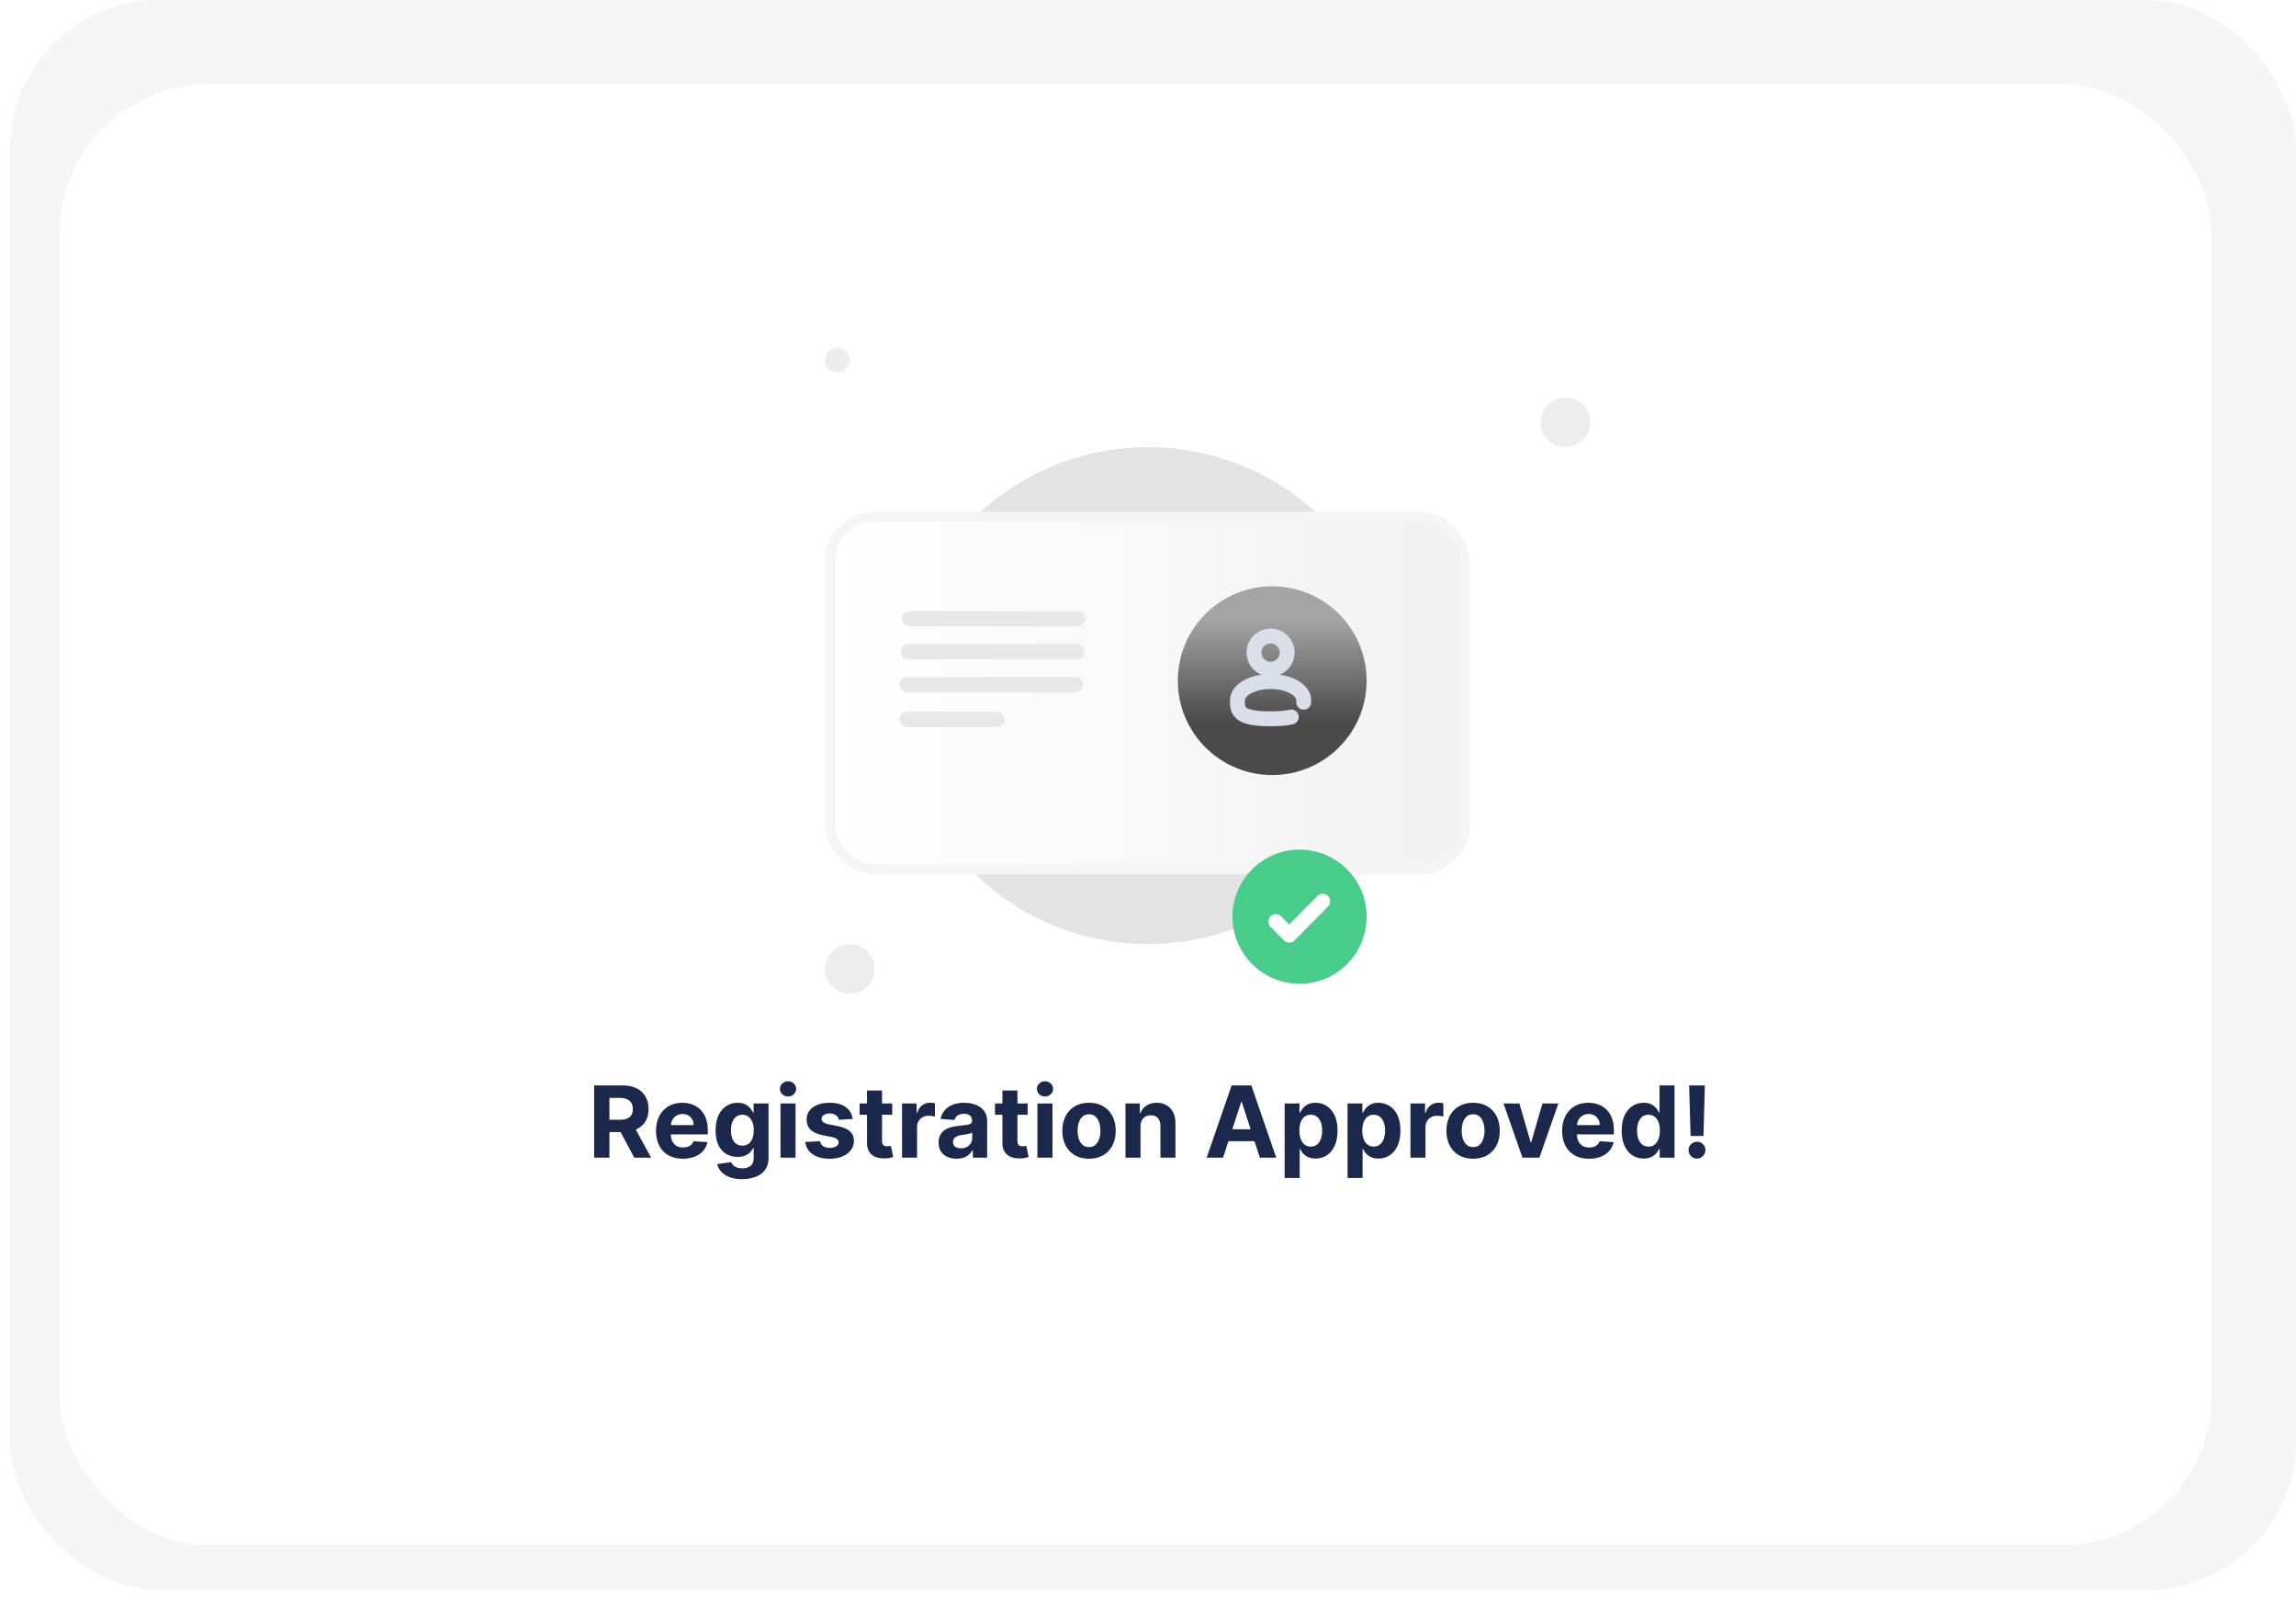 <svg width="462" height="323" viewBox="0 0 462 323" fill="none" xmlns="http://www.w3.org/2000/svg">
<rect x="2" width="460" height="320" rx="30" fill="#F5F5F5"/>
<g filter="url(#filter0_d_1487_1305)">
<rect x="16" y="13" width="433" height="294" rx="30" fill="white"/>
</g>
<circle cx="231" cy="140" r="50" fill="#E3E3E3"/>
<rect x="167" y="104" width="127.768" height="71" rx="9" fill="url(#paint0_linear_1487_1305)" stroke="#F5F5F5" stroke-width="2"/>
<rect x="181" y="136.273" width="36.903" height="3.074" rx="1.537" fill="#E7E7E7"/>
<rect x="181.24" y="129.637" width="36.903" height="3.074" rx="1.537" fill="#E7E7E7"/>
<rect x="181.48" y="123" width="36.903" height="3.074" rx="1.537" fill="#E7E7E7"/>
<rect x="181" y="143.268" width="21.087" height="3.074" rx="1.537" fill="#E7E7E7"/>
<circle cx="315" cy="85" r="5" fill="#EDEDED"/>
<circle cx="171" cy="195" r="5" fill="#EDEDED"/>
<circle cx="168.5" cy="72.5" r="2.5" fill="#EDEDED"/>
<g filter="url(#filter1_d_1487_1305)">
<path d="M261.5 194C268.956 194 275 187.956 275 180.5C275 173.044 268.956 167 261.5 167C254.044 167 248 173.044 248 180.5C248 187.956 254.044 194 261.5 194Z" fill="#47CC8A"/>
<path d="M256.723 181.483L259.418 184.216L266.156 177.385" stroke="white" stroke-width="3" stroke-linecap="round" stroke-linejoin="round"/>
</g>
<path d="M119.551 233V218.455H125.29C126.388 218.455 127.326 218.651 128.102 219.044C128.884 219.432 129.478 219.984 129.885 220.699C130.297 221.409 130.503 222.245 130.503 223.206C130.503 224.172 130.295 225.003 129.878 225.699C129.461 226.39 128.858 226.92 128.067 227.29C127.281 227.659 126.329 227.844 125.212 227.844H121.369V225.372H124.715C125.302 225.372 125.789 225.292 126.178 225.131C126.566 224.97 126.855 224.728 127.044 224.406C127.238 224.084 127.335 223.684 127.335 223.206C127.335 222.723 127.238 222.316 127.044 221.984C126.855 221.653 126.564 221.402 126.171 221.232C125.782 221.056 125.292 220.969 124.7 220.969H122.627V233H119.551ZM127.406 226.381L131.021 233H127.627L124.09 226.381H127.406ZM137.415 233.213C136.293 233.213 135.327 232.986 134.518 232.531C133.713 232.072 133.092 231.423 132.657 230.585C132.221 229.742 132.003 228.746 132.003 227.595C132.003 226.473 132.221 225.488 132.657 224.641C133.092 223.793 133.706 223.133 134.496 222.659C135.292 222.186 136.224 221.949 137.295 221.949C138.014 221.949 138.684 222.065 139.305 222.297C139.93 222.524 140.474 222.867 140.938 223.327C141.407 223.786 141.771 224.364 142.032 225.06C142.292 225.751 142.422 226.561 142.422 227.489V228.32H133.211V226.445H139.574C139.574 226.009 139.48 225.623 139.29 225.287C139.101 224.951 138.838 224.688 138.502 224.499C138.171 224.304 137.785 224.207 137.344 224.207C136.885 224.207 136.478 224.314 136.123 224.527C135.772 224.735 135.498 225.017 135.299 225.372C135.1 225.723 134.998 226.113 134.993 226.544V228.327C134.993 228.866 135.093 229.333 135.292 229.726C135.495 230.119 135.782 230.422 136.151 230.635C136.52 230.848 136.958 230.955 137.465 230.955C137.801 230.955 138.109 230.907 138.388 230.812C138.668 230.718 138.907 230.576 139.106 230.386C139.305 230.197 139.456 229.965 139.56 229.69L142.358 229.875C142.216 230.547 141.925 231.134 141.485 231.636C141.049 232.134 140.486 232.522 139.795 232.801C139.108 233.076 138.315 233.213 137.415 233.213ZM149.312 237.318C148.331 237.318 147.491 237.183 146.79 236.913C146.094 236.648 145.54 236.286 145.128 235.827C144.716 235.367 144.449 234.851 144.326 234.278L147.124 233.902C147.209 234.12 147.344 234.323 147.529 234.513C147.714 234.702 147.957 234.854 148.26 234.967C148.568 235.086 148.942 235.145 149.383 235.145C150.041 235.145 150.583 234.984 151.009 234.662C151.44 234.345 151.655 233.812 151.655 233.064V231.068H151.528C151.395 231.371 151.196 231.658 150.931 231.928C150.666 232.197 150.325 232.418 149.908 232.588C149.492 232.759 148.994 232.844 148.417 232.844C147.598 232.844 146.852 232.654 146.18 232.276C145.512 231.892 144.979 231.307 144.581 230.521C144.189 229.731 143.992 228.732 143.992 227.524C143.992 226.288 144.193 225.256 144.596 224.428C144.998 223.599 145.533 222.979 146.201 222.567C146.873 222.155 147.609 221.949 148.41 221.949C149.02 221.949 149.532 222.053 149.944 222.261C150.356 222.465 150.687 222.721 150.938 223.028C151.194 223.331 151.39 223.63 151.528 223.923H151.641V222.091H154.645V233.107C154.645 234.035 154.418 234.811 153.964 235.436C153.509 236.061 152.879 236.53 152.074 236.842C151.274 237.16 150.353 237.318 149.312 237.318ZM149.376 230.571C149.863 230.571 150.275 230.45 150.611 230.209C150.952 229.963 151.213 229.612 151.393 229.158C151.577 228.698 151.67 228.149 151.67 227.51C151.67 226.871 151.58 226.317 151.4 225.848C151.22 225.375 150.959 225.008 150.618 224.747C150.278 224.487 149.863 224.357 149.376 224.357C148.878 224.357 148.459 224.491 148.118 224.761C147.778 225.027 147.519 225.396 147.344 225.869C147.169 226.343 147.081 226.89 147.081 227.51C147.081 228.14 147.169 228.684 147.344 229.143C147.524 229.598 147.782 229.951 148.118 230.202C148.459 230.448 148.878 230.571 149.376 230.571ZM157.053 233V222.091H160.079V233H157.053ZM158.573 220.685C158.123 220.685 157.737 220.536 157.415 220.237C157.098 219.934 156.939 219.572 156.939 219.151C156.939 218.734 157.098 218.376 157.415 218.078C157.737 217.775 158.123 217.624 158.573 217.624C159.023 217.624 159.406 217.775 159.724 218.078C160.046 218.376 160.206 218.734 160.206 219.151C160.206 219.572 160.046 219.934 159.724 220.237C159.406 220.536 159.023 220.685 158.573 220.685ZM171.579 225.202L168.809 225.372C168.762 225.135 168.66 224.922 168.504 224.733C168.347 224.539 168.142 224.385 167.886 224.271C167.635 224.153 167.334 224.094 166.984 224.094C166.515 224.094 166.12 224.193 165.798 224.392C165.476 224.586 165.315 224.847 165.315 225.173C165.315 225.434 165.419 225.654 165.627 225.834C165.836 226.014 166.193 226.158 166.7 226.267L168.674 226.665C169.735 226.883 170.526 227.233 171.046 227.716C171.567 228.199 171.828 228.833 171.828 229.619C171.828 230.334 171.617 230.962 171.195 231.501C170.779 232.041 170.206 232.463 169.477 232.766C168.752 233.064 167.917 233.213 166.97 233.213C165.526 233.213 164.375 232.912 163.518 232.311C162.666 231.705 162.166 230.881 162.019 229.839L164.995 229.683C165.085 230.124 165.303 230.46 165.649 230.692C165.994 230.919 166.437 231.033 166.977 231.033C167.507 231.033 167.933 230.931 168.255 230.727C168.582 230.519 168.748 230.251 168.752 229.925C168.748 229.65 168.632 229.425 168.404 229.25C168.177 229.07 167.827 228.933 167.353 228.838L165.464 228.462C164.399 228.249 163.606 227.879 163.085 227.354C162.569 226.828 162.311 226.158 162.311 225.344C162.311 224.643 162.5 224.039 162.879 223.533C163.262 223.026 163.8 222.635 164.491 222.361C165.187 222.086 166.001 221.949 166.934 221.949C168.312 221.949 169.396 222.24 170.187 222.822C170.982 223.405 171.446 224.198 171.579 225.202ZM179.535 222.091V224.364H172.966V222.091H179.535ZM174.457 219.477H177.483V229.648C177.483 229.927 177.525 230.145 177.611 230.301C177.696 230.453 177.814 230.559 177.966 230.621C178.122 230.682 178.302 230.713 178.506 230.713C178.648 230.713 178.79 230.701 178.932 230.678C179.074 230.649 179.183 230.628 179.258 230.614L179.734 232.865C179.583 232.912 179.37 232.967 179.095 233.028C178.82 233.095 178.487 233.135 178.094 233.149C177.364 233.178 176.725 233.08 176.176 232.858C175.631 232.635 175.208 232.29 174.905 231.821C174.602 231.352 174.452 230.76 174.457 230.045V219.477ZM181.506 233V222.091H184.439V223.994H184.553C184.752 223.317 185.086 222.806 185.555 222.46C186.023 222.11 186.563 221.935 187.174 221.935C187.325 221.935 187.489 221.944 187.664 221.963C187.839 221.982 187.993 222.008 188.126 222.041V224.726C187.983 224.683 187.787 224.645 187.536 224.612C187.285 224.579 187.055 224.562 186.847 224.562C186.402 224.562 186.004 224.66 185.654 224.854C185.308 225.043 185.034 225.308 184.83 225.649C184.631 225.99 184.532 226.383 184.532 226.828V233H181.506ZM192.488 233.206C191.792 233.206 191.172 233.085 190.627 232.844C190.083 232.598 189.652 232.235 189.335 231.757C189.022 231.274 188.866 230.673 188.866 229.953C188.866 229.347 188.977 228.838 189.2 228.426C189.422 228.014 189.725 227.683 190.109 227.432C190.492 227.181 190.928 226.991 191.416 226.864C191.908 226.736 192.424 226.646 192.964 226.594C193.598 226.527 194.11 226.466 194.498 226.409C194.886 226.348 195.168 226.258 195.343 226.139C195.518 226.021 195.606 225.846 195.606 225.614V225.571C195.606 225.121 195.464 224.773 195.18 224.527C194.901 224.281 194.503 224.158 193.987 224.158C193.442 224.158 193.009 224.278 192.687 224.52C192.365 224.757 192.152 225.055 192.048 225.415L189.249 225.188C189.392 224.525 189.671 223.952 190.088 223.469C190.504 222.981 191.042 222.607 191.7 222.347C192.363 222.081 193.13 221.949 194.001 221.949C194.607 221.949 195.187 222.02 195.741 222.162C196.3 222.304 196.794 222.524 197.225 222.822C197.661 223.121 198.004 223.504 198.255 223.973C198.506 224.437 198.632 224.993 198.632 225.642V233H195.762V231.487H195.677C195.502 231.828 195.267 232.129 194.974 232.389C194.68 232.645 194.328 232.846 193.916 232.993C193.504 233.135 193.028 233.206 192.488 233.206ZM193.355 231.118C193.8 231.118 194.193 231.03 194.534 230.855C194.874 230.675 195.142 230.434 195.336 230.131C195.53 229.828 195.627 229.484 195.627 229.101V227.943C195.533 228.005 195.402 228.062 195.237 228.114C195.076 228.161 194.893 228.206 194.69 228.249C194.486 228.286 194.283 228.322 194.079 228.355C193.875 228.384 193.691 228.41 193.525 228.433C193.17 228.485 192.86 228.568 192.595 228.682C192.329 228.795 192.124 228.949 191.977 229.143C191.83 229.333 191.757 229.57 191.757 229.854C191.757 230.266 191.906 230.58 192.204 230.798C192.507 231.011 192.891 231.118 193.355 231.118ZM206.781 222.091V224.364H200.212V222.091H206.781ZM201.703 219.477H204.729V229.648C204.729 229.927 204.771 230.145 204.857 230.301C204.942 230.453 205.06 230.559 205.212 230.621C205.368 230.682 205.548 230.713 205.752 230.713C205.894 230.713 206.036 230.701 206.178 230.678C206.32 230.649 206.429 230.628 206.504 230.614L206.98 232.865C206.829 232.912 206.616 232.967 206.341 233.028C206.066 233.095 205.733 233.135 205.34 233.149C204.61 233.178 203.971 233.08 203.422 232.858C202.878 232.635 202.454 232.29 202.151 231.821C201.848 231.352 201.699 230.76 201.703 230.045V219.477ZM208.752 233V222.091H211.778V233H208.752ZM210.272 220.685C209.822 220.685 209.436 220.536 209.115 220.237C208.797 219.934 208.639 219.572 208.639 219.151C208.639 218.734 208.797 218.376 209.115 218.078C209.436 217.775 209.822 217.624 210.272 217.624C210.722 217.624 211.106 217.775 211.423 218.078C211.745 218.376 211.906 218.734 211.906 219.151C211.906 219.572 211.745 219.934 211.423 220.237C211.106 220.536 210.722 220.685 210.272 220.685ZM219.131 233.213C218.027 233.213 217.073 232.979 216.268 232.51C215.468 232.036 214.85 231.378 214.415 230.536C213.979 229.688 213.761 228.705 213.761 227.588C213.761 226.461 213.979 225.476 214.415 224.634C214.85 223.786 215.468 223.128 216.268 222.659C217.073 222.186 218.027 221.949 219.131 221.949C220.234 221.949 221.185 222.186 221.986 222.659C222.791 223.128 223.411 223.786 223.846 224.634C224.282 225.476 224.5 226.461 224.5 227.588C224.5 228.705 224.282 229.688 223.846 230.536C223.411 231.378 222.791 232.036 221.986 232.51C221.185 232.979 220.234 233.213 219.131 233.213ZM219.145 230.869C219.647 230.869 220.066 230.727 220.402 230.443C220.738 230.154 220.991 229.761 221.162 229.264C221.337 228.767 221.425 228.201 221.425 227.567C221.425 226.932 221.337 226.366 221.162 225.869C220.991 225.372 220.738 224.979 220.402 224.69C220.066 224.402 219.647 224.257 219.145 224.257C218.638 224.257 218.212 224.402 217.866 224.69C217.525 224.979 217.267 225.372 217.092 225.869C216.922 226.366 216.836 226.932 216.836 227.567C216.836 228.201 216.922 228.767 217.092 229.264C217.267 229.761 217.525 230.154 217.866 230.443C218.212 230.727 218.638 230.869 219.145 230.869ZM229.493 226.693V233H226.467V222.091H229.351V224.016H229.479C229.72 223.381 230.125 222.879 230.693 222.51C231.261 222.136 231.95 221.949 232.76 221.949C233.517 221.949 234.178 222.115 234.741 222.446C235.305 222.777 235.743 223.251 236.055 223.866C236.368 224.477 236.524 225.206 236.524 226.054V233H233.498V226.594C233.503 225.926 233.333 225.405 232.987 225.031C232.641 224.652 232.166 224.463 231.559 224.463C231.152 224.463 230.792 224.551 230.48 224.726C230.172 224.901 229.931 225.157 229.756 225.493C229.585 225.824 229.497 226.224 229.493 226.693ZM246.101 233H242.806L247.827 218.455H251.79L256.805 233H253.509L249.866 221.778H249.752L246.101 233ZM245.895 227.283H253.68V229.683H245.895V227.283ZM258.498 237.091V222.091H261.481V223.923H261.616C261.749 223.63 261.941 223.331 262.192 223.028C262.447 222.721 262.779 222.465 263.186 222.261C263.598 222.053 264.109 221.949 264.72 221.949C265.515 221.949 266.249 222.157 266.922 222.574C267.594 222.986 268.131 223.608 268.534 224.442C268.936 225.27 269.138 226.31 269.138 227.56C269.138 228.777 268.941 229.804 268.548 230.642C268.16 231.475 267.63 232.107 266.957 232.538C266.29 232.964 265.541 233.178 264.713 233.178C264.126 233.178 263.626 233.08 263.214 232.886C262.807 232.692 262.473 232.448 262.213 232.155C261.952 231.857 261.754 231.556 261.616 231.253H261.524V237.091H258.498ZM261.46 227.545C261.46 228.194 261.55 228.76 261.73 229.243C261.91 229.726 262.17 230.102 262.511 230.372C262.852 230.637 263.266 230.77 263.754 230.77C264.247 230.77 264.663 230.635 265.004 230.365C265.345 230.09 265.603 229.712 265.778 229.229C265.958 228.741 266.048 228.18 266.048 227.545C266.048 226.916 265.961 226.362 265.785 225.884C265.61 225.405 265.352 225.031 265.011 224.761C264.67 224.491 264.251 224.357 263.754 224.357C263.262 224.357 262.845 224.487 262.504 224.747C262.168 225.008 261.91 225.377 261.73 225.855C261.55 226.333 261.46 226.897 261.46 227.545ZM271.155 237.091V222.091H274.138V223.923H274.273C274.405 223.63 274.597 223.331 274.848 223.028C275.104 222.721 275.435 222.465 275.842 222.261C276.254 222.053 276.765 221.949 277.376 221.949C278.172 221.949 278.906 222.157 279.578 222.574C280.25 222.986 280.788 223.608 281.19 224.442C281.593 225.27 281.794 226.31 281.794 227.56C281.794 228.777 281.597 229.804 281.204 230.642C280.816 231.475 280.286 232.107 279.613 232.538C278.946 232.964 278.198 233.178 277.369 233.178C276.782 233.178 276.282 233.08 275.871 232.886C275.463 232.692 275.13 232.448 274.869 232.155C274.609 231.857 274.41 231.556 274.273 231.253H274.18V237.091H271.155ZM274.116 227.545C274.116 228.194 274.206 228.76 274.386 229.243C274.566 229.726 274.827 230.102 275.167 230.372C275.508 230.637 275.923 230.77 276.41 230.77C276.903 230.77 277.319 230.635 277.66 230.365C278.001 230.09 278.259 229.712 278.434 229.229C278.614 228.741 278.704 228.18 278.704 227.545C278.704 226.916 278.617 226.362 278.442 225.884C278.266 225.405 278.008 225.031 277.667 224.761C277.327 224.491 276.907 224.357 276.41 224.357C275.918 224.357 275.501 224.487 275.16 224.747C274.824 225.008 274.566 225.377 274.386 225.855C274.206 226.333 274.116 226.897 274.116 227.545ZM283.811 233V222.091H286.744V223.994H286.858C287.057 223.317 287.39 222.806 287.859 222.46C288.328 222.11 288.868 221.935 289.479 221.935C289.63 221.935 289.793 221.944 289.969 221.963C290.144 221.982 290.298 222.008 290.43 222.041V224.726C290.288 224.683 290.092 224.645 289.841 224.612C289.59 224.579 289.36 224.562 289.152 224.562C288.707 224.562 288.309 224.66 287.959 224.854C287.613 225.043 287.338 225.308 287.135 225.649C286.936 225.99 286.836 226.383 286.836 226.828V233H283.811ZM296.416 233.213C295.312 233.213 294.358 232.979 293.553 232.51C292.753 232.036 292.135 231.378 291.7 230.536C291.264 229.688 291.046 228.705 291.046 227.588C291.046 226.461 291.264 225.476 291.7 224.634C292.135 223.786 292.753 223.128 293.553 222.659C294.358 222.186 295.312 221.949 296.416 221.949C297.519 221.949 298.471 222.186 299.271 222.659C300.076 223.128 300.696 223.786 301.132 224.634C301.567 225.476 301.785 226.461 301.785 227.588C301.785 228.705 301.567 229.688 301.132 230.536C300.696 231.378 300.076 232.036 299.271 232.51C298.471 232.979 297.519 233.213 296.416 233.213ZM296.43 230.869C296.932 230.869 297.351 230.727 297.687 230.443C298.023 230.154 298.276 229.761 298.447 229.264C298.622 228.767 298.71 228.201 298.71 227.567C298.71 226.932 298.622 226.366 298.447 225.869C298.276 225.372 298.023 224.979 297.687 224.69C297.351 224.402 296.932 224.257 296.43 224.257C295.923 224.257 295.497 224.402 295.151 224.69C294.811 224.979 294.552 225.372 294.377 225.869C294.207 226.366 294.122 226.932 294.122 227.567C294.122 228.201 294.207 228.767 294.377 229.264C294.552 229.761 294.811 230.154 295.151 230.443C295.497 230.727 295.923 230.869 296.43 230.869ZM313.571 222.091L309.757 233H306.348L302.534 222.091H305.73L307.996 229.896H308.11L310.368 222.091H313.571ZM319.74 233.213C318.617 233.213 317.651 232.986 316.842 232.531C316.037 232.072 315.417 231.423 314.981 230.585C314.545 229.742 314.328 228.746 314.328 227.595C314.328 226.473 314.545 225.488 314.981 224.641C315.417 223.793 316.03 223.133 316.82 222.659C317.616 222.186 318.549 221.949 319.619 221.949C320.338 221.949 321.008 222.065 321.629 222.297C322.254 222.524 322.798 222.867 323.262 223.327C323.731 223.786 324.096 224.364 324.356 225.06C324.616 225.751 324.747 226.561 324.747 227.489V228.32H315.535V226.445H321.899C321.899 226.009 321.804 225.623 321.615 225.287C321.425 224.951 321.162 224.688 320.826 224.499C320.495 224.304 320.109 224.207 319.669 224.207C319.209 224.207 318.802 224.314 318.447 224.527C318.097 224.735 317.822 225.017 317.623 225.372C317.424 225.723 317.322 226.113 317.318 226.544V228.327C317.318 228.866 317.417 229.333 317.616 229.726C317.82 230.119 318.106 230.422 318.475 230.635C318.845 230.848 319.283 230.955 319.789 230.955C320.125 230.955 320.433 230.907 320.713 230.812C320.992 230.718 321.231 230.576 321.43 230.386C321.629 230.197 321.78 229.965 321.884 229.69L324.683 229.875C324.541 230.547 324.249 231.134 323.809 231.636C323.374 232.134 322.81 232.522 322.119 232.801C321.432 233.076 320.639 233.213 319.74 233.213ZM330.741 233.178C329.912 233.178 329.162 232.964 328.49 232.538C327.822 232.107 327.292 231.475 326.899 230.642C326.51 229.804 326.316 228.777 326.316 227.56C326.316 226.31 326.517 225.27 326.92 224.442C327.322 223.608 327.857 222.986 328.525 222.574C329.197 222.157 329.934 221.949 330.734 221.949C331.345 221.949 331.854 222.053 332.261 222.261C332.673 222.465 333.004 222.721 333.255 223.028C333.511 223.331 333.705 223.63 333.838 223.923H333.93V218.455H336.948V233H333.965V231.253H333.838C333.695 231.556 333.494 231.857 333.234 232.155C332.978 232.448 332.644 232.692 332.232 232.886C331.825 233.08 331.328 233.178 330.741 233.178ZM331.7 230.77C332.187 230.77 332.599 230.637 332.936 230.372C333.276 230.102 333.537 229.726 333.717 229.243C333.901 228.76 333.994 228.194 333.994 227.545C333.994 226.897 333.904 226.333 333.724 225.855C333.544 225.377 333.284 225.008 332.943 224.747C332.602 224.487 332.187 224.357 331.7 224.357C331.203 224.357 330.784 224.491 330.443 224.761C330.102 225.031 329.844 225.405 329.669 225.884C329.493 226.362 329.406 226.916 329.406 227.545C329.406 228.18 329.493 228.741 329.669 229.229C329.848 229.712 330.106 230.09 330.443 230.365C330.784 230.635 331.203 230.77 331.7 230.77ZM343.051 218.455L342.774 228.639H340.175L339.89 218.455H343.051ZM341.474 233.185C341.006 233.185 340.603 233.019 340.267 232.688C339.931 232.351 339.765 231.949 339.77 231.48C339.765 231.016 339.931 230.618 340.267 230.287C340.603 229.955 341.006 229.79 341.474 229.79C341.924 229.79 342.319 229.955 342.66 230.287C343.001 230.618 343.174 231.016 343.179 231.48C343.174 231.793 343.091 232.079 342.93 232.339C342.774 232.595 342.568 232.801 342.312 232.957C342.057 233.109 341.777 233.185 341.474 233.185Z" fill="#1C274C"/>
<circle cx="255.994" cy="136.994" r="18.994" fill="url(#paint1_linear_1487_1305)"/>
<path d="M255.667 134.667C257.508 134.667 259.001 133.174 259.001 131.333C259.001 129.492 257.508 128 255.667 128C253.826 128 252.334 129.492 252.334 131.333C252.334 133.174 253.826 134.667 255.667 134.667Z" stroke="#DADEE9" stroke-width="3"/>
<path d="M262.331 141.333C262.333 141.197 262.333 141.058 262.333 140.917C262.333 138.846 259.349 137.167 255.667 137.167C251.985 137.167 249 138.846 249 140.917C249 142.988 249 144.667 255.667 144.667C257.526 144.667 258.866 144.536 259.833 144.303" stroke="#DADEE9" stroke-width="3" stroke-linecap="round"/>
<defs>
<filter id="filter0_d_1487_1305" x="0" y="5" width="457" height="318" filterUnits="userSpaceOnUse" color-interpolation-filters="sRGB">
<feFlood flood-opacity="0" result="BackgroundImageFix"/>
<feColorMatrix in="SourceAlpha" type="matrix" values="0 0 0 0 0 0 0 0 0 0 0 0 0 0 0 0 0 0 127 0" result="hardAlpha"/>
<feOffset dx="-4" dy="4"/>
<feGaussianBlur stdDeviation="6"/>
<feComposite in2="hardAlpha" operator="out"/>
<feColorMatrix type="matrix" values="0 0 0 0 0.383 0 0 0 0 0.383 0 0 0 0 0.383 0 0 0 0.25 0"/>
<feBlend mode="normal" in2="BackgroundImageFix" result="effect1_dropShadow_1487_1305"/>
<feBlend mode="normal" in="SourceGraphic" in2="effect1_dropShadow_1487_1305" result="shape"/>
</filter>
<filter id="filter1_d_1487_1305" x="239" y="162" width="45" height="45" filterUnits="userSpaceOnUse" color-interpolation-filters="sRGB">
<feFlood flood-opacity="0" result="BackgroundImageFix"/>
<feColorMatrix in="SourceAlpha" type="matrix" values="0 0 0 0 0 0 0 0 0 0 0 0 0 0 0 0 0 0 127 0" result="hardAlpha"/>
<feOffset dy="4"/>
<feGaussianBlur stdDeviation="4.5"/>
<feComposite in2="hardAlpha" operator="out"/>
<feColorMatrix type="matrix" values="0 0 0 0 0 0 0 0 0 0 0 0 0 0 0 0 0 0 0.25 0"/>
<feBlend mode="normal" in2="BackgroundImageFix" result="effect1_dropShadow_1487_1305"/>
<feBlend mode="normal" in="SourceGraphic" in2="effect1_dropShadow_1487_1305" result="shape"/>
</filter>
<linearGradient id="paint0_linear_1487_1305" x1="166" y1="139.5" x2="295.768" y2="139.5" gradientUnits="userSpaceOnUse">
<stop stop-color="white"/>
<stop offset="1" stop-color="#F1F1F1"/>
</linearGradient>
<linearGradient id="paint1_linear_1487_1305" x1="255.994" y1="118" x2="255.994" y2="155.987" gradientUnits="userSpaceOnUse">
<stop offset="0.178" stop-color="#A4A4A4"/>
<stop offset="0.721" stop-color="#4A4A4A"/>
</linearGradient>
</defs>
</svg>
